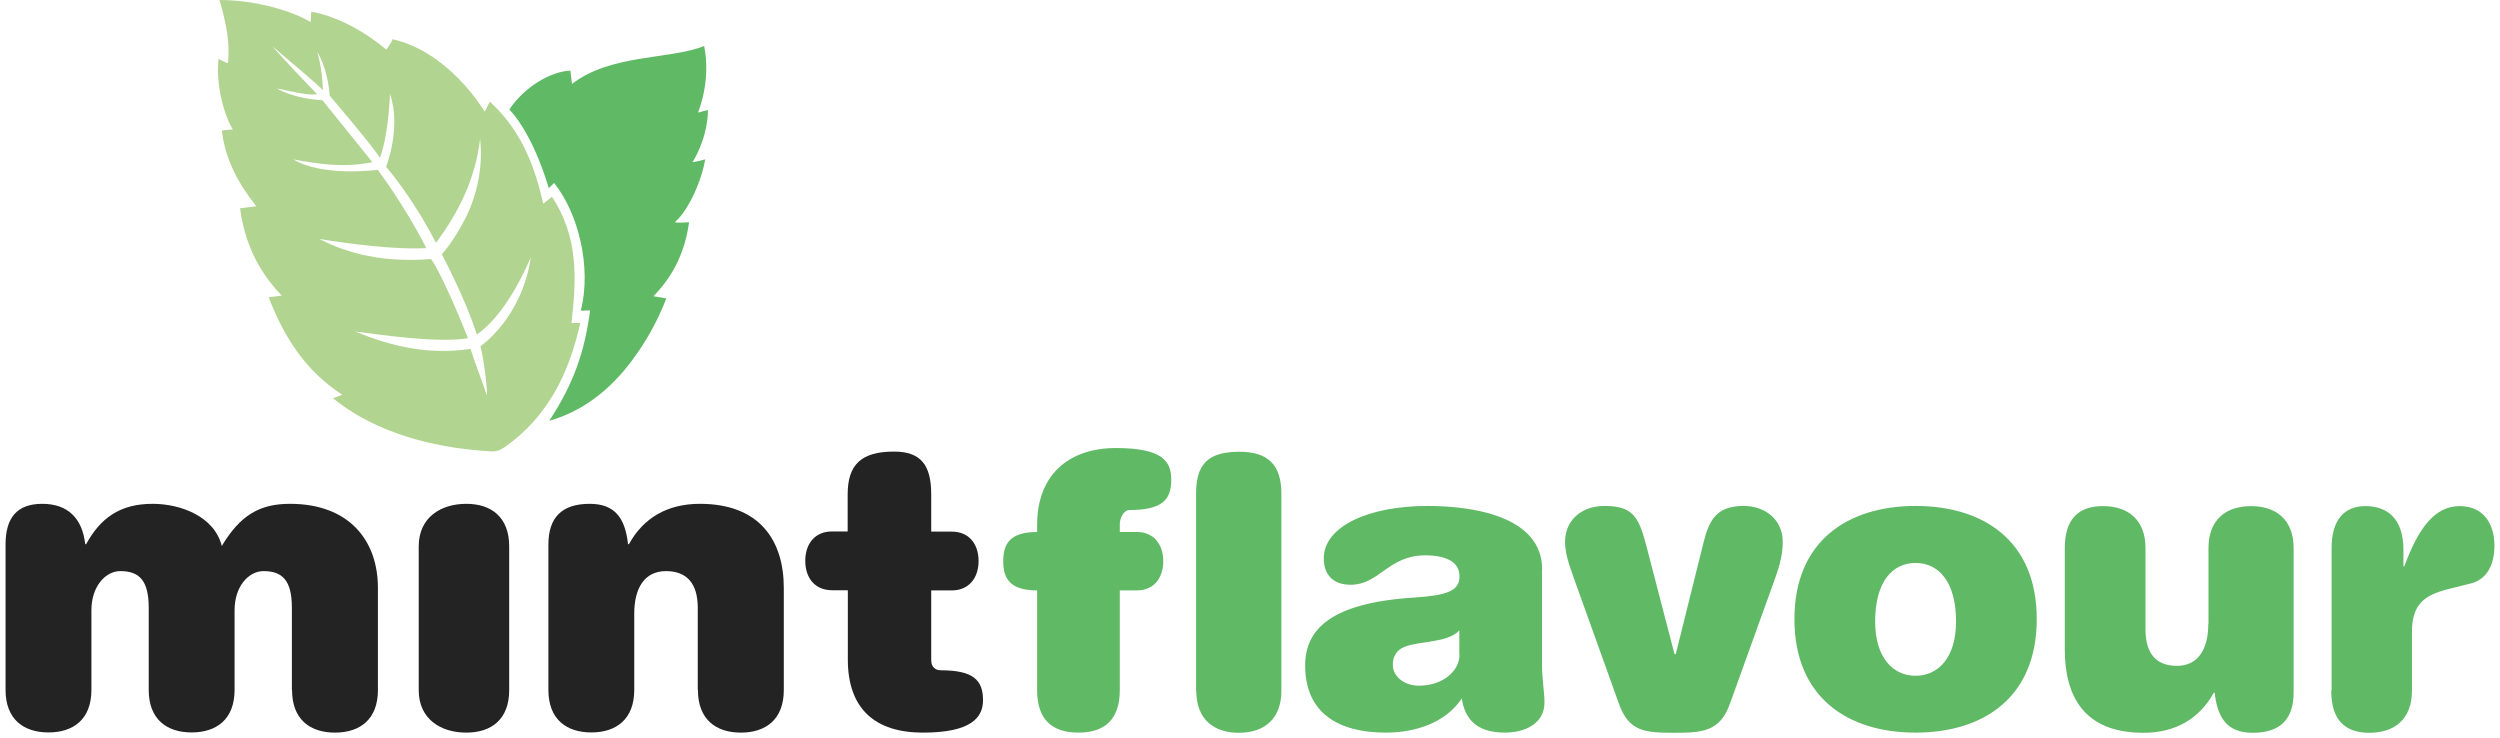<svg width="386" height="114" viewBox="0 0 386 114" fill="none" xmlns="http://www.w3.org/2000/svg">
<g opacity="0.86" clip-path="url(#clip0_476_502)">
<path d="M359.943 106.636C359.943 111.093 361.997 113.144 365.832 113.144C369.667 113.144 372.406 111.093 372.406 106.636V97.531C372.406 93.183 374.46 91.871 377.966 90.969L381.554 90.067C383.8 89.492 385.142 87.442 385.142 84.215C385.142 81.344 383.8 78.145 379.773 78.145C375.994 78.145 373.446 81.399 371.228 87.442H371.091V84.899C371.091 79.922 368.461 78.145 365.229 78.145C361.997 78.145 359.998 80.196 359.998 84.653V106.636H359.943ZM340.962 96.301C340.962 100.265 339.373 102.808 336.114 102.808C332.854 102.808 331.265 100.839 331.265 97.203V84.653C331.265 80.196 328.526 78.145 324.692 78.145C320.857 78.145 318.803 80.196 318.803 84.653V100.265C318.803 107.538 321.816 113.144 330.937 113.144C335.977 113.144 339.619 110.902 341.811 106.964H341.948C342.386 110.902 343.92 113.144 347.809 113.144C352.137 113.144 354.136 110.984 354.136 106.91V84.653C354.136 80.196 351.397 78.145 347.563 78.145C343.728 78.145 340.989 80.196 340.989 84.653V96.328L340.962 96.301ZM302.013 95.972C302.013 101.523 299.274 104.339 295.768 104.339C292.262 104.339 289.523 101.523 289.523 95.972C289.523 89.711 292.262 86.922 295.768 86.922C299.274 86.922 302.013 89.738 302.013 95.972ZM277.06 95.59C277.06 107.702 285.305 113.116 295.768 113.116C306.231 113.116 314.475 107.702 314.475 95.59C314.475 83.477 306.231 78.118 295.768 78.118C285.305 78.118 277.06 83.532 277.06 95.59ZM258.682 101.004H258.545L254.135 84.051C252.984 79.649 251.971 78.118 247.698 78.118C244.247 78.118 241.645 80.278 241.645 83.668C241.645 85.446 242.22 87.059 243.124 89.602L249.944 108.605C251.478 112.952 253.97 113.144 258.435 113.144C262.9 113.144 265.584 112.952 267.118 108.605L273.965 89.602C274.869 87.114 275.253 85.446 275.253 83.668C275.253 80.278 272.623 78.118 269.199 78.118C264.926 78.118 263.831 80.415 262.954 84.051L258.736 101.004H258.682ZM238.111 87.934C238.111 79.704 227.402 78.118 220.417 78.118C211.269 78.118 204.394 81.29 204.394 86.211C204.394 88.836 205.928 90.285 208.53 90.285C212.995 90.285 214.337 85.746 220.034 85.746C223.54 85.746 225.348 86.895 225.348 89C225.348 91.242 223.376 91.926 218.445 92.254C205.353 93.074 201.518 97.23 201.518 102.781C201.518 110.109 206.695 113.116 213.953 113.116C218.5 113.116 223.156 111.64 225.704 107.839C226.142 110.82 227.813 113.116 232.332 113.116C235.455 113.116 238.468 111.722 238.468 108.468C238.468 106.882 238.084 104.831 238.084 102.535V87.934H238.111ZM225.348 101.086C225.348 103.574 222.8 105.871 219.075 105.871C216.966 105.871 215.049 104.585 215.049 102.617C215.049 101.222 215.761 100.32 216.829 99.882C219.185 98.925 223.485 99.308 225.32 97.34V101.113L225.348 101.086ZM160.132 82.137C155.859 82.137 154.9 84.051 154.9 86.649C154.9 89.246 155.859 91.16 160.132 91.16V106.554C160.132 111.093 162.432 113.116 166.514 113.116C170.595 113.116 172.895 111.066 172.895 106.554V91.16H175.525C178.154 91.16 179.606 89.246 179.606 86.649C179.606 84.051 178.127 82.137 175.525 82.137H172.895V80.961C172.895 79.95 173.525 78.747 174.375 78.747C179.36 78.747 180.839 77.216 180.839 74.153C180.839 71.474 179.88 69.177 172.32 69.177C164.761 69.177 160.132 73.552 160.132 81.016V82.11V82.137ZM184.701 106.636C184.701 111.093 187.44 113.144 191.274 113.144C195.109 113.144 197.848 111.093 197.848 106.636V76.258C197.848 71.802 195.821 69.751 191.356 69.751C186.371 69.751 184.673 71.802 184.673 76.258V106.636H184.701Z" fill="#46AE4D"/>
<path d="M130.906 82.055H128.469C125.812 82.055 124.333 83.969 124.333 86.594C124.333 89.219 125.812 91.133 128.469 91.133H130.906V101.851C130.906 109.37 135.042 113.116 142.493 113.116C149.943 113.116 151.778 110.792 151.778 108.113C151.778 105.023 150.299 103.492 145.259 103.492C144.41 103.492 143.78 102.972 143.78 101.933V91.16H146.957C149.587 91.16 151.093 89.246 151.093 86.621C151.093 83.996 149.614 82.082 146.957 82.082H143.78V76.341C143.78 71.774 142.164 69.724 138.028 69.724C132.933 69.724 130.879 71.774 130.879 76.341V82.082L130.906 82.055ZM107.762 106.554C107.762 111.066 110.528 113.116 114.39 113.116C118.252 113.116 121.019 111.066 121.019 106.554V90.777C121.019 83.45 117.294 77.79 108.063 77.79C102.968 77.79 99.298 80.032 97.107 84.024H96.97C96.532 80.032 94.971 77.79 91.054 77.79C86.671 77.79 84.672 79.977 84.672 84.079V106.527C84.672 111.038 87.438 113.089 91.3 113.089C95.162 113.089 97.929 111.038 97.929 106.527V94.742C97.929 90.75 99.545 88.18 102.832 88.18C106.118 88.18 107.734 90.176 107.734 93.84V106.527L107.762 106.554ZM64.65 106.554C64.65 111.066 68.101 113.116 71.99 113.116C75.88 113.116 78.619 111.066 78.619 106.554V84.352C78.619 79.84 75.852 77.79 71.99 77.79C68.128 77.79 64.65 79.84 64.65 84.352V106.554ZM45.093 106.554C45.093 111.066 47.859 113.116 51.721 113.116C55.584 113.116 58.35 111.066 58.35 106.554V90.777C58.35 83.45 53.913 77.79 44.764 77.79C40.053 77.79 37.068 79.594 34.246 84.297C33.096 79.731 27.892 77.79 23.564 77.79C18.47 77.79 15.484 80.032 13.293 84.024H13.156C12.718 80.032 10.472 77.79 6.528 77.79C2.583 77.79 0.858 79.977 0.858 84.079V106.527C0.858 111.038 3.624 113.089 7.486 113.089C11.348 113.089 14.115 111.038 14.115 106.527V94.223C14.115 90.504 16.306 88.18 18.579 88.18C21.538 88.18 22.962 89.656 22.962 93.84V106.527C22.962 111.038 25.728 113.089 29.59 113.089C33.452 113.089 36.219 111.038 36.219 106.527V94.223C36.219 90.504 38.41 88.18 40.683 88.18C43.641 88.18 45.066 89.656 45.066 93.84V106.527L45.093 106.554Z" fill="black"/>
<path d="M75.14 60.947C74.319 58.459 73.469 56.462 72.648 53.865C66.32 54.822 60.514 53.537 54.871 51.185C57.72 51.541 67.498 53.045 72.264 52.224C68.621 43.065 66.649 40.002 66.54 40.002C57.802 40.686 52.379 38.471 49.284 36.885C49.229 36.885 59.473 38.662 65.828 38.307C62.376 31.553 58.323 26.221 58.323 26.221C58.323 26.221 49.832 27.37 45.285 24.608C49.202 25.347 53.146 25.921 57.501 25.046C55.255 22.23 49.777 15.476 49.777 15.476C49.777 15.476 45.778 15.367 42.71 13.644C47.038 14.601 47.942 14.656 48.955 14.546C46.408 11.894 42.053 7.3 42.162 7.191C43.011 8.039 46.6 10.937 48.9 13.015L49.859 13.945C49.749 10.39 48.983 8.011 48.983 8.011C48.983 8.011 50.599 10.445 50.9 14.765C50.9 14.765 57.884 22.94 58.651 24.39C58.651 24.39 59.884 21.683 60.212 14.492C62.02 19.687 59.61 25.757 59.61 25.757C59.61 25.757 63.636 30.323 67.307 37.487C71.059 32.483 73.442 27.288 74.127 21.437C74.592 25.538 73.743 29.885 71.963 33.495C70.018 37.377 68.21 39.264 68.21 39.264C68.21 39.264 71.689 45.69 73.634 51.65C77.386 49.025 80.29 43.611 81.96 39.729C80.563 49.162 74.181 53.455 74.181 53.455C74.866 56.052 75.387 61.712 75.14 60.947ZM85.192 30.405C84.727 30.788 84.398 31.034 83.878 31.444C82.535 25.565 80.454 20.097 75.633 15.695C75.387 16.16 75.168 16.57 74.839 17.226C74.51 16.761 69.306 8.011 60.569 6.043C60.706 6.207 59.583 7.847 59.61 7.629C57.035 5.441 52.598 2.598 48.051 1.805L47.969 3.418C45.34 1.805 39.697 0 33.891 0C35.014 3.883 35.507 6.672 35.205 9.734C34.986 9.734 34.411 9.461 33.754 9.078C33.315 12.66 34.411 17.445 35.945 19.987C35.726 19.987 35.315 20.042 34.247 20.151C34.794 24.581 36.63 28.081 39.56 31.854C38.958 31.936 38.136 32.018 37.068 32.155C37.753 37.295 39.725 41.725 43.505 45.635C43.039 45.717 41.943 45.853 41.478 45.881C43.833 52.006 47.12 57.228 52.845 60.947C52.406 61.111 52.132 61.22 51.42 61.493C53.091 62.779 60.185 68.821 75.907 69.696C76.921 69.724 77.468 69.341 78.071 68.931C84.645 64.255 87.849 57.611 89.602 49.873H88.233C89.027 43.119 89.328 36.557 85.22 30.378" fill="#A6CD80"/>
<path d="M100.914 45.717C104.146 42.381 105.79 38.663 106.392 34.315C106.392 34.315 104.694 34.452 104.174 34.315C106.009 32.811 108.2 28.491 108.885 24.608C108.885 24.608 106.885 25.128 106.94 25.018C109.433 20.89 109.323 16.925 109.296 16.98L107.762 17.39C107.762 17.39 109.843 12.578 108.72 7.109C103.461 9.215 94.313 8.312 88.315 12.96L88.068 10.91C85.001 11.019 80.947 13.453 78.646 16.898C82.563 21.108 84.727 29.065 84.727 29.065L85.548 28.245C89.246 32.839 91.382 41.151 89.684 47.959C90.123 48.041 90.561 47.85 91.109 47.959C90.259 54.33 88.589 59.197 84.809 64.966C90.013 63.517 94.258 60.099 97.49 55.779C99.736 52.771 101.38 49.873 102.886 46.072C102.037 45.936 101.599 45.854 100.914 45.744" fill="#46AE4D"/>
</g>
<defs>
<clipPath id="clip0_476_502">
<rect width="386" height="114" fill="white"/>
</clipPath>
</defs>
</svg>
